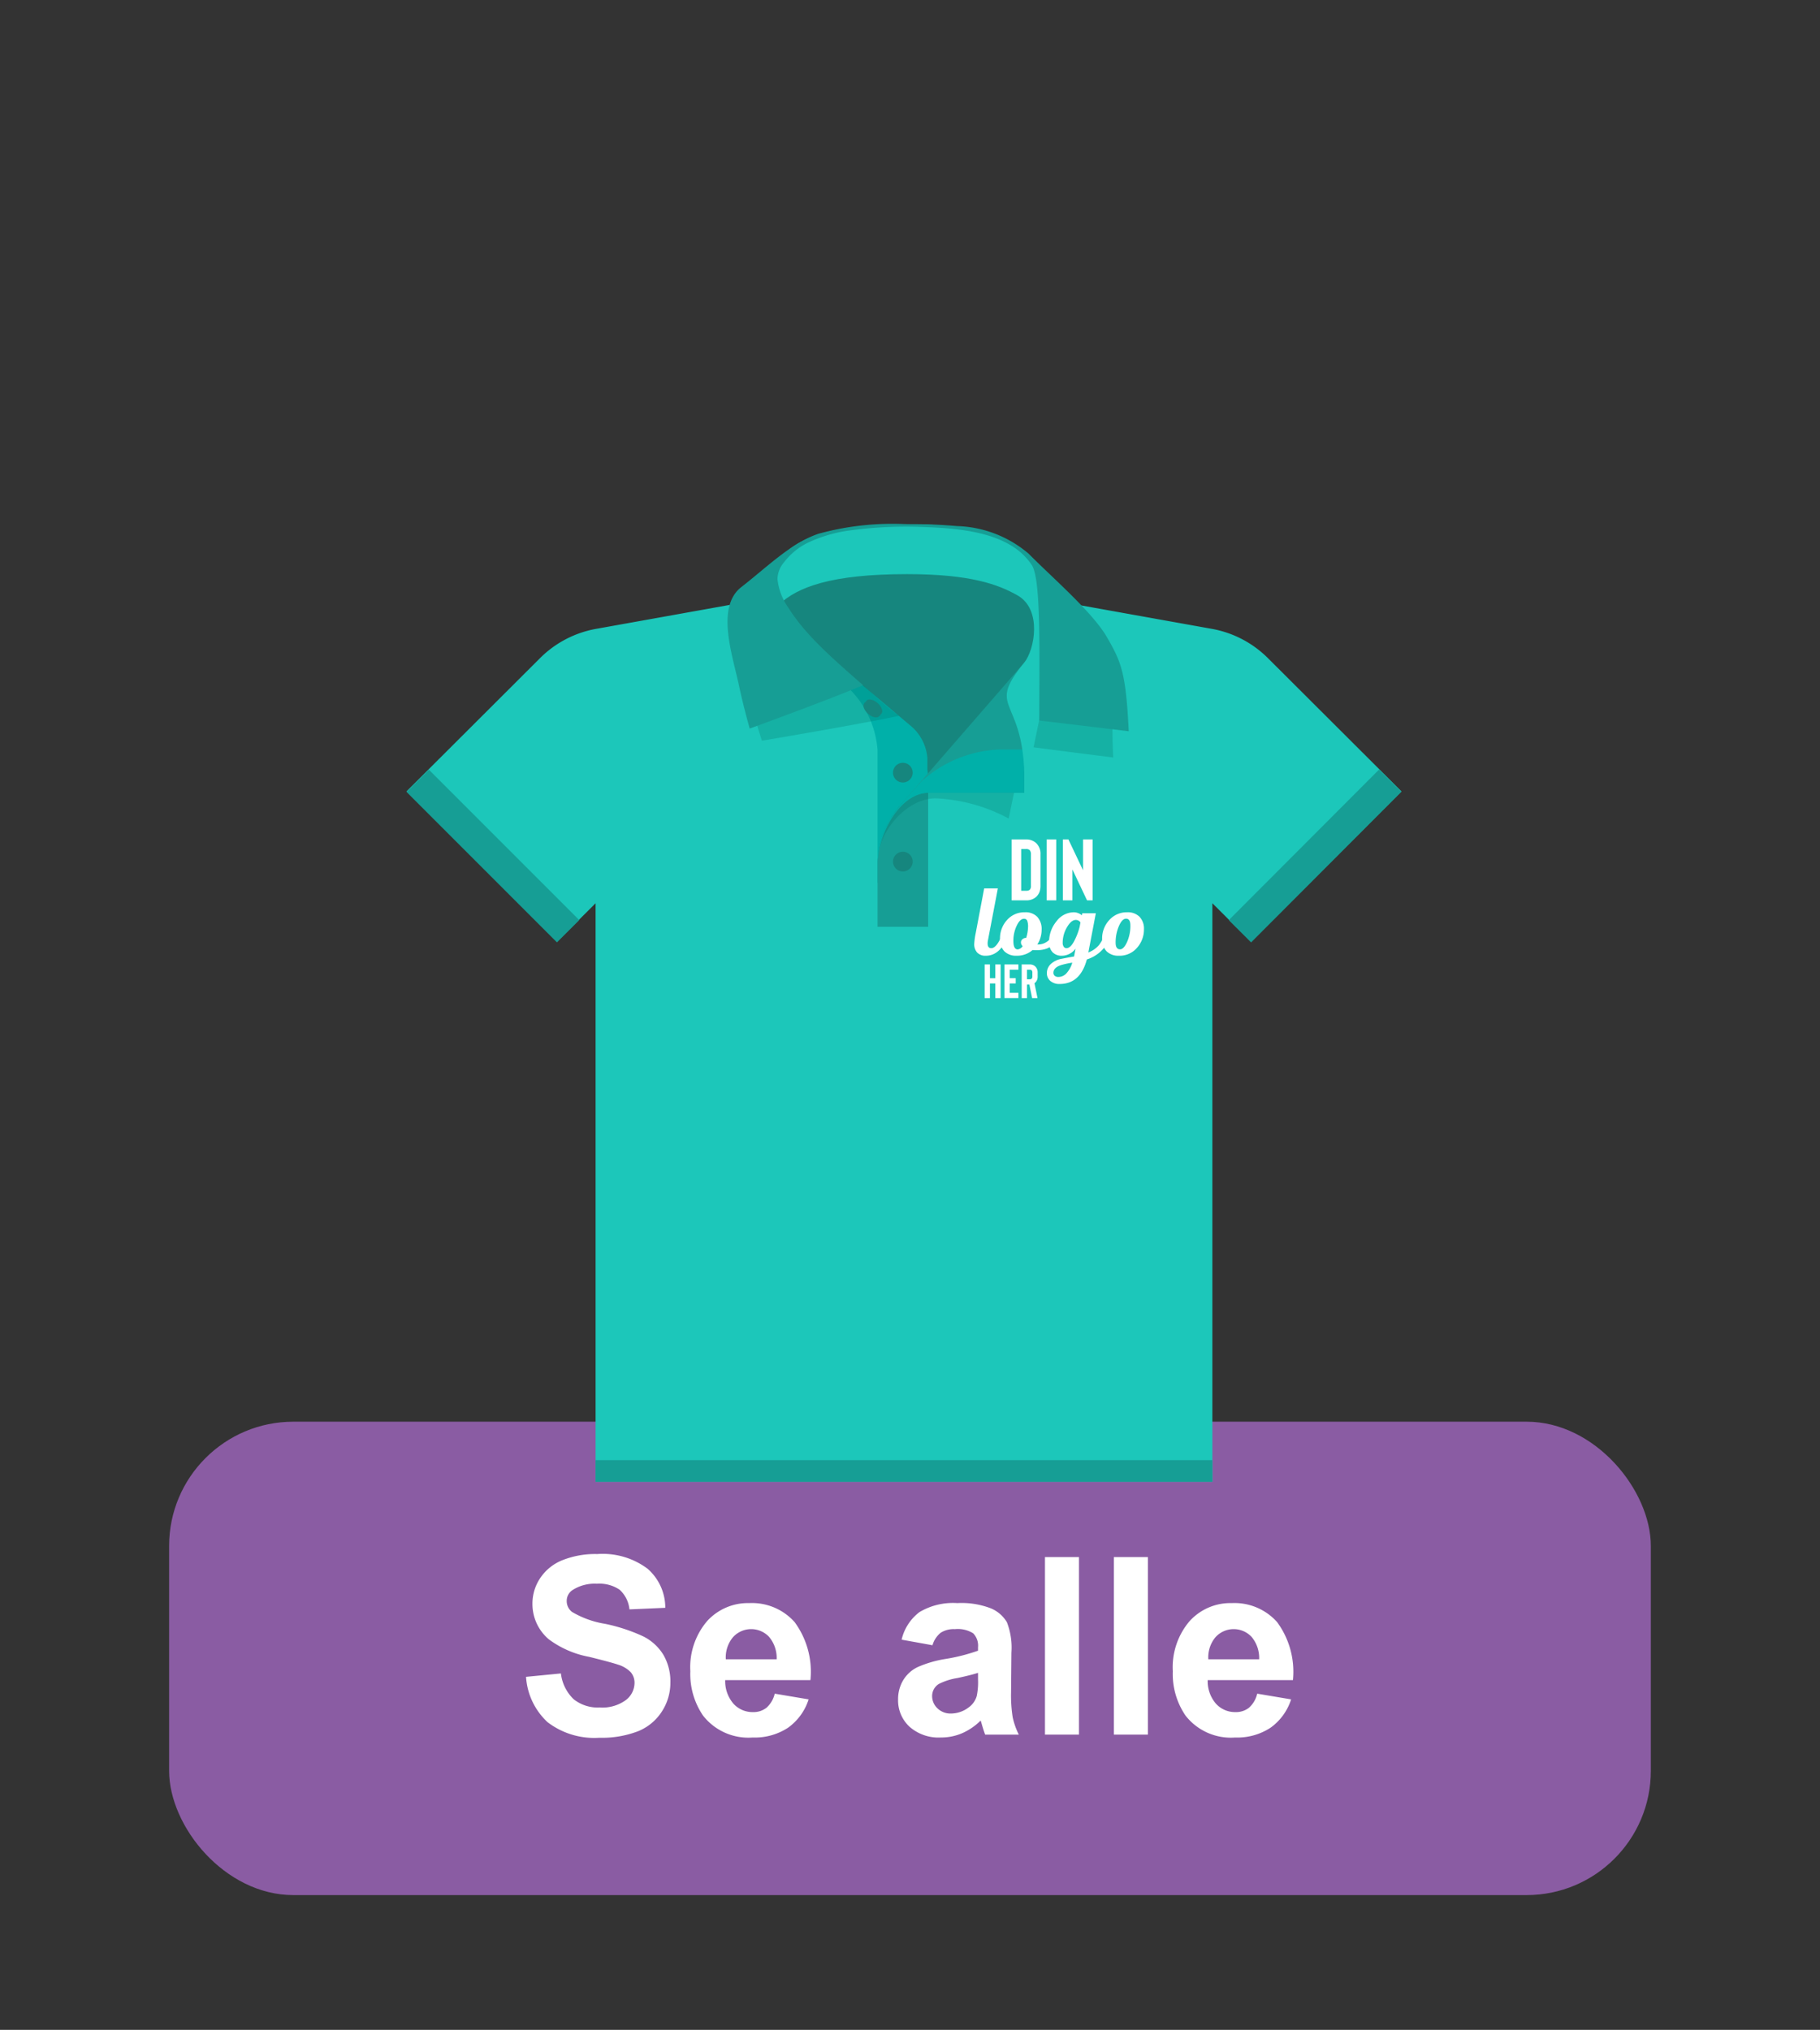 <svg xmlns="http://www.w3.org/2000/svg" xmlns:xlink="http://www.w3.org/1999/xlink" viewBox="0 0 139 155">
  <rect x="0" y="0" width="139" height="155" fill="#333333" stroke="none"/>
  <defs>
    <symbol id="button" data-name="button" viewBox="0 0 58.573 14.027">
      <g>
        <path d="M0,9.376l2.664-.259a3.247,3.247,0,0,0,.975,1.97,2.951,2.951,0,0,0,1.984.629,3.048,3.048,0,0,0,1.993-.56,1.664,1.664,0,0,0,.67-1.308,1.236,1.236,0,0,0-.282-.818,2.252,2.252,0,0,0-.985-.587q-.481-.167-2.192-.592A7.428,7.428,0,0,1,1.739,6.51,3.527,3.527,0,0,1,.49,3.782a3.484,3.484,0,0,1,.587-1.938A3.67,3.67,0,0,1,2.77.472,6.781,6.781,0,0,1,5.438,0,5.723,5.723,0,0,1,9.28,1.119a3.947,3.947,0,0,1,1.355,2.986l-2.737.12a2.328,2.328,0,0,0-.753-1.503A2.763,2.763,0,0,0,5.41,2.266a3.123,3.123,0,0,0-1.868.49.985.985,0,0,0-.435.841,1.04,1.04,0,0,0,.407.823,7.19,7.19,0,0,0,2.515.906,13.278,13.278,0,0,1,2.955.976A3.808,3.808,0,0,1,10.482,7.68a4.029,4.029,0,0,1,.541,2.159,3.993,3.993,0,0,1-.647,2.182,3.88,3.88,0,0,1-1.831,1.513,7.692,7.692,0,0,1-2.95.494A5.869,5.869,0,0,1,1.646,12.839,5.168,5.168,0,0,1,0,9.376Z" style="fill: #fff"/>
        <path d="M18.994,10.661l2.589.436a4.243,4.243,0,0,1-1.577,2.168,4.633,4.633,0,0,1-2.695.744A4.393,4.393,0,0,1,13.519,12.335a5.623,5.623,0,0,1-.971-3.384A5.424,5.424,0,0,1,13.824,5.127a4.206,4.206,0,0,1,3.228-1.382A4.36,4.36,0,0,1,20.51,5.192,6.404,6.404,0,0,1,21.721,9.626h-6.51a2.63,2.63,0,0,0,.629,1.799,1.965,1.965,0,0,0,1.498.643,1.592,1.592,0,0,0,1.026-.333A2.055,2.055,0,0,0,18.994,10.661Zm.148-2.626A2.503,2.503,0,0,0,18.559,6.32a1.876,1.876,0,0,0-2.756.032,2.397,2.397,0,0,0-.545,1.683Z" style="fill: #fff"/>
        <path d="M31.043,6.963l-2.358-.426a3.675,3.675,0,0,1,1.368-2.108,5.012,5.012,0,0,1,2.885-.684,6.218,6.218,0,0,1,2.589.411,2.585,2.585,0,0,1,1.197,1.045,5.355,5.355,0,0,1,.347,2.326L37.044,10.56a10.553,10.553,0,0,0,.125,1.91,5.566,5.566,0,0,0,.467,1.317H35.065q-.102-.259-.25-.768-.065-.232-.093-.305a4.682,4.682,0,0,1-1.424.971,4.077,4.077,0,0,1-1.618.323,3.35,3.35,0,0,1-2.391-.822,2.736,2.736,0,0,1-.874-2.081,2.793,2.793,0,0,1,.398-1.484,2.588,2.588,0,0,1,1.114-.998,8.704,8.704,0,0,1,2.066-.606A14.111,14.111,0,0,0,34.52,7.379V7.12a1.347,1.347,0,0,0-.37-1.068,2.216,2.216,0,0,0-1.397-.318,1.859,1.859,0,0,0-1.081.273A1.891,1.891,0,0,0,31.043,6.963ZM34.52,9.071q-.499.165-1.581.398a4.745,4.745,0,0,0-1.415.453,1.083,1.083,0,0,0-.509.915,1.274,1.274,0,0,0,.407.943,1.419,1.419,0,0,0,1.036.397,2.247,2.247,0,0,0,1.341-.462,1.627,1.627,0,0,0,.62-.86,5.117,5.117,0,0,0,.102-1.267Z" style="fill: #fff"/>
        <path d="M39.633,13.787V.231h2.598V13.787Z" style="fill: #fff"/>
        <path d="M44.895,13.787V.231h2.598V13.787Z" style="fill: #fff"/>
        <path d="M55.843,10.661l2.589.436a4.243,4.243,0,0,1-1.577,2.168,4.633,4.633,0,0,1-2.695.744,4.393,4.393,0,0,1-3.792-1.674,5.622,5.622,0,0,1-.971-3.384A5.424,5.424,0,0,1,50.674,5.127a4.206,4.206,0,0,1,3.228-1.382A4.36,4.36,0,0,1,57.36,5.192,6.404,6.404,0,0,1,58.571,9.626h-6.51a2.63,2.63,0,0,0,.629,1.799,1.965,1.965,0,0,0,1.498.643,1.593,1.593,0,0,0,1.026-.333A2.056,2.056,0,0,0,55.843,10.661Zm.148-2.626A2.502,2.502,0,0,0,55.409,6.32a1.876,1.876,0,0,0-2.756.032,2.397,2.397,0,0,0-.545,1.683Z" style="fill: #fff"/>
      </g>
    </symbol>
    <symbol id="your_logo_onder_elkaar_wit" data-name="your logo onder elkaar wit" viewBox="0 0 24.786 23.163">
      <g>
        <path d="M1.452,7.146H3.451l-1.44,7.549a2.374,2.374,0,0,0-.053.493q0,.687.532.687.857,0,1.764-2.399l.74.428Q3.852,16.978,1.7,16.978a1.643,1.643,0,0,1-1.272-.467A1.792,1.792,0,0,1,0,15.253a10.643,10.643,0,0,1,.221-1.596Z" style="fill: #fff"/>
        <path d="M11.544,13.527l.013-.052.739.428-.013.052q-.557,2.218-3.216,2.218-.207,0-.545-.026a3.448,3.448,0,0,1-2.335.83,2.393,2.393,0,0,1-1.79-.648,2.488,2.488,0,0,1-.635-1.816A3.967,3.967,0,0,1,4.78,11.776a3.358,3.358,0,0,1,2.626-1.141,2.353,2.353,0,0,1,1.809.674,2.633,2.633,0,0,1,.629,1.868A4.043,4.043,0,0,1,9.222,15.33,2.251,2.251,0,0,0,11.544,13.527ZM6.356,16.057a1.001,1.001,0,0,0,.713-.48.733.733,0,0,1-.246-.519.617.617,0,0,1,.227-.499.817.817,0,0,1,.538-.188A6.048,6.048,0,0,0,7.86,12.788a2.37,2.37,0,0,0-.13-.934.471.471,0,0,0-.467-.272q-.572,0-1.058,1.005a5.103,5.103,0,0,0-.487,2.251Q5.719,16.057,6.356,16.057Z" style="fill: #fff"/>
        <path d="M19.235,13.476l.74.428a5.346,5.346,0,0,1-3.529,3.619q-.96,3.58-3.969,3.58a1.975,1.975,0,0,1-1.368-.448A1.46,1.46,0,0,1,10.61,19.52a1.79,1.79,0,0,1,.577-1.336,3.15,3.15,0,0,1,1.615-.765q1.232-.247,1.776-.324L14.8,15.94a2.498,2.498,0,0,1-1.985,1.038,1.81,1.81,0,0,1-1.388-.525,2.013,2.013,0,0,1-.493-1.433,4.652,4.652,0,0,1,1.089-3.08,3.173,3.173,0,0,1,2.465-1.304,1.84,1.84,0,0,1,1.232.441l.053-.298h1.984l-1.09,5.72a3.766,3.766,0,0,0,1.551-1.077A6.819,6.819,0,0,0,19.235,13.476Zm-6.926,6.602a1.592,1.592,0,0,0,1.16-.538,3.888,3.888,0,0,0,.85-1.55,12.156,12.156,0,0,0-1.44.299q-1.309.35-1.31,1.18a.568.568,0,0,0,.188.441A.805.805,0,0,0,12.309,20.078Zm1.167-4.203q.518,0,1.03-.869a9.258,9.258,0,0,0,.889-2.257l.117-.61a.572.572,0,0,0-.091-.142.838.838,0,0,0-.584-.246q-.674,0-1.297,1.077a4.446,4.446,0,0,0-.623,2.257,1.002,1.002,0,0,0,.149.571A.471.471,0,0,0,13.477,15.875Z" style="fill: #fff"/>
        <path d="M22.335,10.635a2.405,2.405,0,0,1,1.809.661,2.5,2.5,0,0,1,.642,1.816,4.009,4.009,0,0,1-1.005,2.698,3.329,3.329,0,0,1-2.653,1.167,2.417,2.417,0,0,1-1.809-.655A2.49,2.49,0,0,1,18.678,14.5a3.909,3.909,0,0,1,1.038-2.724A3.388,3.388,0,0,1,22.335,10.635Zm-1.038,5.409q.532,0,1.018-1.063a5.761,5.761,0,0,0,.487-2.426q0-.986-.635-.986-.572,0-1.044,1.09a5.99,5.99,0,0,0-.474,2.413Q20.648,16.043,21.298,16.044Z" style="fill: #fff"/>
      </g>
      <g>
        <path d="M7.569,8.891H5.462V0H7.569a2.075,2.075,0,0,1,1.474.533,2.134,2.134,0,0,1,.635,1.651V6.757a2.635,2.635,0,0,1-.152.927,1.892,1.892,0,0,1-.496.712A2.09,2.09,0,0,1,7.569,8.891ZM6.858,7.494h.711a.787.787,0,0,0,.533-.14.77.77,0,0,0,.178-.597V2.185a.877.877,0,0,0-.19-.635.748.748,0,0,0-.521-.152H6.858Z" style="fill: #fff"/>
        <path d="M11.977,8.891H10.58V0h1.396Z" style="fill: #fff"/>
        <path d="M17.287,8.891H16.473L14.34,4.382V8.891H12.942V0h.814L15.889,4.496V0h1.397Z" style="fill: #fff"/>
      </g>
      <g>
        <path d="M3.854,18.247v4.916H3.081V21.028H2.295v2.135H1.523V18.247h.772v2.009h.786V18.247Z" style="fill: #fff"/>
        <path d="M5.188,19.019v1.236h.871v.772H5.188V22.39H6.452v.772H4.416V18.247H6.452v.772Z" style="fill: #fff"/>
        <path d="M9.241,23.163H8.454l-.4-1.974H7.702v1.974H6.93V18.247H8.096a1.147,1.147,0,0,1,.815.295,1.18,1.18,0,0,1,.351.913v.527a1.189,1.189,0,0,1-.351.92.754.754,0,0,1-.113.091Zm-.752-3.708a.485.485,0,0,0-.105-.351.414.414,0,0,0-.288-.084H7.702v1.398h.393a.415.415,0,0,0,.288-.084.469.469,0,0,0,.105-.351Z" style="fill: #fff"/>
      </g>
    </symbol>
  </defs>
  <g id="Laag_1" data-name="Laag 1">
    <rect x="12.916" y="108.562" width="113.164" height="36.149" rx="9.488" style="fill: #8a5ca3"/>
    <g>
      <path d="M96.846,50.266A8.073,8.073,0,0,0,92.497,48.01L79.976,45.765c-2.88,1.699-4.471,3.209-10.936,3.209-6.323,0-7.971-1.526-10.85-3.224L45.584,48.01a8.076,8.076,0,0,0-4.349,2.256L31.049,60.43,42.536,71.918l2.952-2.946v44.181H92.593V68.971l2.952,2.946L107.033,60.43Z" style="fill: #1cc7ba"/>
      <g>
        <rect x="92.314" y="64.161" width="16.245" height="2.407" transform="translate(-16.779 90.274) rotate(-45.054)" style="fill: #169e95"/>
        <polygon points="44.239 70.258 42.536 71.958 31.049 60.471 32.752 58.771 44.239 70.258" style="fill: #169e95"/>
        <rect x="45.488" y="111.497" width="47.105" height="1.655" style="fill: #169e95"/>
      </g>
      <path d="M80.21,45.897c-1.194-2.089-3.447-3.949-11.255-3.949s-10.062,1.859-11.256,3.949c-.533.933,3.43,3.66,4.963,4.702C70.379,55.839,68.749,61.5,68.749,61.5s7.526-6.571,10.488-11.342C80.294,48.455,80.796,46.922,80.21,45.897Z" style="fill: #16867e"/>
      <path d="M70.829,58.775v-.881a3.586,3.586,0,0,0-1.342-2.525l-4.749-4.002-.488.679a7.407,7.407,0,0,1,2.772,5.22V67.439l3.865-6.822V59.462A4.391,4.391,0,0,0,70.829,58.775Z" style="fill: #00b0a9"/>
      <path d="M70.887,70.772v-11.02l-1.093.805a7.412,7.412,0,0,0-2.772,5.221v4.995Z" style="fill: #169e95"/>
      <g>
        <path d="M65.914,52.324l-9.492-2.06c.592,2.796,1.599,5.7,1.766,6.298,0,0,7.215-1.209,10.464-1.898C67.675,53.949,66.36,52.708,65.914,52.324Z" style="fill: #007367;opacity: 0.25"/>
        <path d="M84.742,50.264H78.827a2.87,2.87,0,0,1-.334.557S70.441,59.556,68.749,61.5a7.232,7.232,0,0,0-1.085,1.643c-.021.043-.041.085-.06.127-.013.03-.026.059-.039.089-.033.074-.064.148-.092.22l-.003.006a6.695,6.695,0,0,0-.403,1.584c-.017.216-.014.537-.014.537s.031-.408.047-.536c.237-1.843,2.156-4.157,4.302-4.207a12.88,12.88,0,0,1,5.634,1.543s1.061-5.109,1.152-5.546c0,.021,6.833.885,6.833.885C84.851,54.439,85.123,52.072,84.742,50.264Z" style="fill: #007367;opacity: 0.25"/>
      </g>
      <path d="M68.749,61.5a6.779,6.779,0,0,0-1.681,3.669c-.017.216-.015.537-.015.537s.031-.408.047-.536c.237-1.843,1.716-4.635,3.863-4.635,1.675,0,7.26-.001,7.26-.001V50.599S70.442,59.556,68.749,61.5Z" style="fill: #169e95"/>
      <path d="M76.329,57.233a9.424,9.424,0,0,0-5.951,2.432s-1.659,1.815-2.152,2.52a6.518,6.518,0,0,0-1.158,2.985c-.017.216-.015.537-.015.537s.031-.408.047-.536c.237-1.843,1.716-4.635,3.863-4.635,1.675,0,7.26-.001,7.26-.001V57.233Z" style="fill: #00b0a9"/>
      <path d="M79.423,43.638c-1.082-1.747-3.067-3.609-10.144-3.609s-9.12,1.556-10.202,3.304c-.438.707-.205,1.701.425,2.827,1.387-1.317,3.958-2.32,9.777-2.32,4.826,0,6.962.786,8.444,1.631,1.87,1.068,1.305,4.142.5,5.129-3.141,3.853.289,2.386,0,9.901l1.164-5.607S79.827,44.291,79.423,43.638Z" style="fill: #1cc7ba"/>
      <path d="M57.256,55.634s5.809-2.108,8.658-3.31c-2.043-1.809-4.32-3.706-5.696-5.907h0a4.556,4.556,0,0,1-.839-2.212,2.026,2.026,0,0,1,.5-1.268,5.131,5.131,0,0,1,1.753-1.462,10.781,10.781,0,0,1,3.413-.988,31.809,31.809,0,0,1,5.733-.233c2.258.086,4.849.33,6.662,1.539a4.964,4.964,0,0,1,1.352,1.338c.732,1.071.582,6.704.582,11.886l6.833.822c-.223-4.435-.539-5.24-1.681-7.208-1.107-1.909-4.244-4.599-5.95-6.337a8.813,8.813,0,0,0-5.47-2.121,38.162,38.162,0,0,0-3.84-.145,21.265,21.265,0,0,0-6.761.731c-2.122.722-3.924,2.549-5.887,4.07s-.669,5.222-.196,7.448C56.661,53.402,56.947,54.521,57.256,55.634Z" style="fill: #169e95"/>
      <path d="M69.706,65.793a.752.752,0,1,1-.751-.752A.751.751,0,0,1,69.706,65.793Z" style="fill: #16867e"/>
      <path d="M69.706,59a.752.752,0,1,1-.751-.752A.751.751,0,0,1,69.706,59Z" style="fill: #16867e"/>
      <g>
        <path d="M66.847,53.888c.313.273.444.634.294.806s-.525.09-.838-.183-.444-.634-.293-.806S66.535,53.615,66.847,53.888Z" style="fill: #16867e"/>
        <path d="M67.024,53.686c.312.273.444.634.293.806-.083.094-.176.202-.176.202a5.255,5.255,0,0,1-.661-.385,5.528,5.528,0,0,1-.47-.604l.176-.202C66.336,53.331,66.712,53.413,67.024,53.686Z" style="fill: #16867e"/>
      </g>
    </g>
    <use width="58.573" height="14.027" transform="translate(40.175 118.669)" xlink:href="#button"/>
    <use width="24.787" height="23.163" transform="translate(74.405 64.101) scale(0.523)" xlink:href="#your_logo_onder_elkaar_wit"/>
  </g>
</svg>
